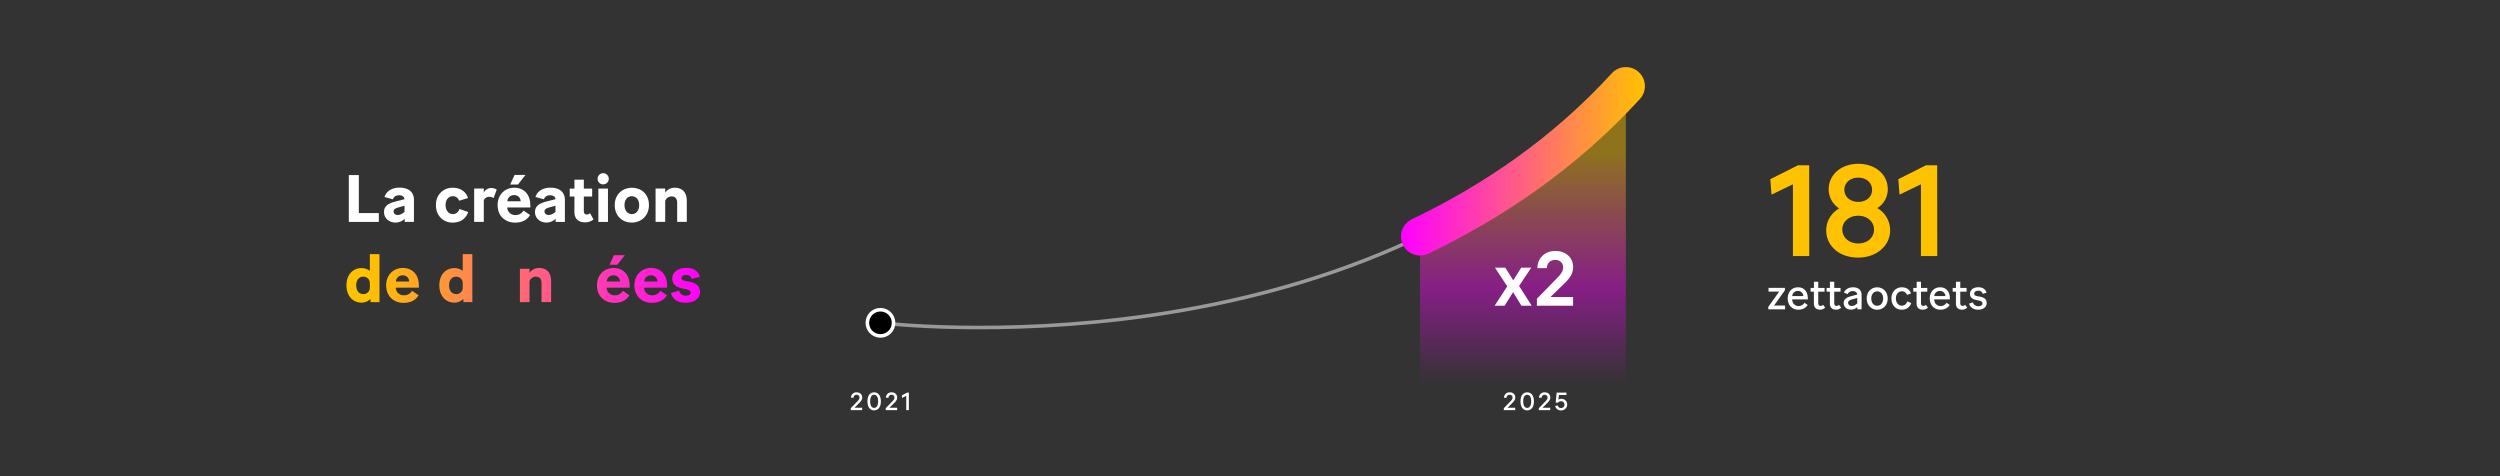 <svg id="Calque_1" data-name="Calque 1" xmlns="http://www.w3.org/2000/svg" xmlns:xlink="http://www.w3.org/1999/xlink" width="2100" height="400" viewBox="0 0 2100 400">
  <rect x="0" y="0" width="2100" height="400" fill="#333333" stroke="none"/>
  <defs>
    <linearGradient id="Dégradé_sans_nom_30" data-name="Dégradé sans nom 30" x1="1279.27" y1="127.08" x2="1279.27" y2="323.46" gradientUnits="userSpaceOnUse">
      <stop offset="0" stop-color="#ffc200"/>
      <stop offset="0.59" stop-color="#f0f" stop-opacity="0.9"/>
      <stop offset="1" stop-color="#f0f" stop-opacity="0"/>
    </linearGradient>
    <linearGradient id="Dégradé_sans_nom_35" data-name="Dégradé sans nom 35" x1="1176.82" y1="135.48" x2="1381.72" y2="135.48" gradientUnits="userSpaceOnUse">
      <stop offset="0" stop-color="#f0f"/>
      <stop offset="1" stop-color="#ffc200"/>
    </linearGradient>
    <linearGradient id="Nouvelle_nuance_de_dégradé_2" data-name="Nouvelle nuance de dégradé 2" x1="309.36" y1="233.84" x2="589.6" y2="233.84" gradientUnits="userSpaceOnUse">
      <stop offset="0" stop-color="#ffc200"/>
      <stop offset="1" stop-color="#f0f"/>
    </linearGradient>
    <linearGradient id="Nouvelle_nuance_de_dégradé_2-2" x1="309.36" y1="239.74" x2="589.6" y2="239.74" xlink:href="#Nouvelle_nuance_de_dégradé_2"/>
    <linearGradient id="Nouvelle_nuance_de_dégradé_2-5" x1="309.36" y1="239.46" x2="589.6" y2="239.46" xlink:href="#Nouvelle_nuance_de_dégradé_2"/>
    <linearGradient id="Nouvelle_nuance_de_dégradé_2-7" x1="309.36" y1="234.37" x2="589.6" y2="234.37" xlink:href="#Nouvelle_nuance_de_dégradé_2"/>
    <linearGradient id="Nouvelle_nuance_de_dégradé_2-9" x1="309.36" y1="239.71" x2="589.6" y2="239.71" xlink:href="#Nouvelle_nuance_de_dégradé_2"/>
  </defs>
  <polygon points="1192.83 331.62 1365.72 331.62 1365.72 63.13 1281.18 156.26 1192.83 198.62 1192.83 331.62" style="opacity: 0.45;fill: url(#Dégradé_sans_nom_30)"/>
  <path d="M739.58,271.17S1139,320.33,1365.72,72.35" style="fill: none;stroke: #999;stroke-miterlimit: 10;stroke-width: 3px"/>
  <path d="M1192.82,198.62c62-29.66,121.85-70.44,172.9-126.27" style="stroke-linecap: round;stroke-linejoin: round;stroke-width: 32px;stroke: url(#Dégradé_sans_nom_35)"/>
  <circle cx="739.58" cy="271.17" r="11.01" style="stroke: #fff;stroke-miterlimit: 10;stroke-width: 3px"/>
  <g>
    <path d="M1272.79,344.49h-9.6v-1.57l5.65-5.86c1.28-1.32,1.68-2.12,1.68-3.15a2.26,2.26,0,0,0-2.39-2.29,2.44,2.44,0,0,0-2.59,2.46h-2.2a4.59,4.59,0,0,1,4.79-4.54c3,0,4.7,2,4.7,4.33,0,1.51-.67,2.83-2.35,4.51l-4.16,4.12h6.47Z" style="fill: #fff"/>
    <path d="M1277.2,337.1c0-5.14,2.48-7.56,5.63-7.56s5.67,2.4,5.67,7.56-2.46,7.62-5.67,7.62S1277.2,342.29,1277.2,337.1Zm9,0c0-3.59-1.28-5.48-3.36-5.48s-3.34,1.85-3.34,5.48,1.26,5.54,3.34,5.54S1286.19,340.67,1286.19,337.1Z" style="fill: #fff"/>
    <path d="M1302.19,344.49h-9.6v-1.57l5.65-5.86c1.28-1.32,1.68-2.12,1.68-3.15a2.26,2.26,0,0,0-2.39-2.29,2.44,2.44,0,0,0-2.59,2.46h-2.2a4.59,4.59,0,0,1,4.79-4.54c3,0,4.7,2,4.7,4.33,0,1.51-.67,2.83-2.35,4.51l-4.16,4.12h6.47Z" style="fill: #fff"/>
    <path d="M1311.26,344.72a4.71,4.71,0,0,1-4.91-3.61l2.08-.61a2.79,2.79,0,0,0,2.85,2.21,2.75,2.75,0,0,0,2.88-2.84,2.79,2.79,0,0,0-2.9-2.83,3.33,3.33,0,0,0-2.58,1.2h-1.93l.84-8.45h8.2v2h-6.29l-.44,3.95a4.34,4.34,0,0,1,2.45-.72,4.66,4.66,0,0,1,4.91,4.83A4.9,4.9,0,0,1,1311.26,344.72Z" style="fill: #fff"/>
  </g>
  <g>
    <path d="M724.23,344.49h-9.6v-1.57l5.65-5.86c1.28-1.32,1.68-2.12,1.68-3.15a2.26,2.26,0,0,0-2.39-2.29,2.44,2.44,0,0,0-2.59,2.46h-2.2a4.59,4.59,0,0,1,4.79-4.54c3,0,4.7,2,4.7,4.33,0,1.51-.67,2.83-2.35,4.51l-4.16,4.12h6.47Z" style="fill: #fff"/>
    <path d="M728.64,337.1c0-5.14,2.48-7.56,5.63-7.56s5.67,2.4,5.67,7.56-2.46,7.62-5.67,7.62S728.64,342.29,728.64,337.1Zm9,0c0-3.59-1.28-5.48-3.36-5.48s-3.34,1.85-3.34,5.48,1.26,5.54,3.34,5.54S737.63,340.67,737.63,337.1Z" style="fill: #fff"/>
    <path d="M753.63,344.49H744v-1.57l5.65-5.86c1.28-1.32,1.68-2.12,1.68-3.15a2.26,2.26,0,0,0-2.39-2.29,2.44,2.44,0,0,0-2.59,2.46h-2.2a4.59,4.59,0,0,1,4.79-4.54c3,0,4.7,2,4.7,4.33,0,1.51-.67,2.83-2.35,4.51l-4.16,4.12h6.47Z" style="fill: #fff"/>
    <path d="M763.46,344.49h-2.23V332.44l-3.51,1.85-.18-2.14,4.38-2.36h1.54Z" style="fill: #fff"/>
  </g>
  <g>
    <path d="M1519.78,215.08h-13.71V154.79l-18,8.7-1-13,23.18-11.64h9.47Z" style="fill: #ffc200"/>
    <path d="M1560.81,216.38c-15.89,0-26.78-9.9-26.78-22.85,0-8.05,4.36-14.58,10.89-18.5a18.78,18.78,0,0,1-8.82-16.11c0-12.19,10.56-21.33,24.81-21.33,14.48,0,24.82,9,24.82,21.33a18.54,18.54,0,0,1-8.82,15.89,21.33,21.33,0,0,1,10.78,18.72C1587.69,206.48,1576.26,216.38,1560.81,216.38Zm13.38-23.61c0-6.42-5.55-11.54-13.28-11.54s-13.38,5-13.38,11.54,5.55,11.75,13.38,11.75C1569,204.52,1574.19,199.3,1574.19,192.77Zm-24.92-33.3c0,5.87,5,10.12,11.64,10.12,6.86,0,11.65-4.25,11.65-10.12s-4.68-10.23-11.65-10.23S1549.27,153.7,1549.27,159.47Z" style="fill: #ffc200"/>
    <path d="M1627.3,215.08h-13.71V154.79l-18,8.7-1-13,23.18-11.64h9.47Z" style="fill: #ffc200"/>
    <path d="M1499.46,259.82h-14.1v-2.05l9.12-12.81h-8.9v-3.15h13.73v2.05l-9.11,12.81h9.26Z" style="fill: #fff"/>
    <path d="M1510.62,260.15c-4.94,0-8.93-3.48-8.93-9.48,0-5.75,3.81-9.34,8.64-9.34s8,3.26,8.2,8.42c0,.73.08,1.28.08,1.72h-13.18c.11,3.48,2.45,5.6,5.34,5.6a5.65,5.65,0,0,0,5-2.78l2.64,1.87C1517,258.61,1514.18,260.15,1510.62,260.15Zm-5.12-11.46h9.3a4.42,4.42,0,0,0-4.54-4.28A4.54,4.54,0,0,0,1505.5,248.69Z" style="fill: #fff"/>
    <path d="M1528.75,260.11c-2.89,0-5.09-1.5-5.09-5.31V245h-2.75v-3.15h2.79v-5.2h3.62v5.2h5.31V245h-5.31v9.55c0,1.87.92,2.42,2,2.42a3,3,0,0,0,2.05-.92l1.8,2.31A5.76,5.76,0,0,1,1528.75,260.11Z" style="fill: #fff"/>
    <path d="M1542.18,260.11c-2.89,0-5.08-1.5-5.08-5.31V245h-2.75v-3.15h2.78v-5.2h3.63v5.2h5.3V245h-5.3v9.55c0,1.87.91,2.42,2,2.42a3,3,0,0,0,2-.92l1.79,2.31A5.76,5.76,0,0,1,1542.18,260.11Z" style="fill: #fff"/>
    <path d="M1554.78,260.11c-3.08,0-6.08-2-6.08-5.53,0-3.07,2-4.68,6.44-5.85l4.95-1.29c-.15-1.9-1.69-2.92-3.81-2.92a4.42,4.42,0,0,0-4.25,2.56l-3.15-1.32c1.25-2.93,4.29-4.43,7.65-4.43,4.18,0,7.22,2,7.22,6.52v12h-3.59l0-1.87-.25.22A7.8,7.8,0,0,1,1554.78,260.11Zm.66-3.07a5.76,5.76,0,0,0,3.8-1.54l.85-.59v-4.57l-3.59.95c-2.82.77-4.1,1.46-4.1,3.11A2.79,2.79,0,0,0,1555.44,257Z" style="fill: #fff"/>
    <path d="M1568,250.74c0-5.78,4-9.41,8.82-9.41s8.86,3.63,8.86,9.41-4,9.44-8.86,9.44S1568,256.45,1568,250.74Zm13.87,0c0-3.84-2.23-6-5-6s-5,2.16-5,6,2.2,6.11,5,6.11S1581.83,254.58,1581.83,250.74Z" style="fill: #fff"/>
    <path d="M1588.79,250.74c0-6,4.25-9.41,8.68-9.41,4,0,6.66,2,7.76,5.13l-3.3,1.31a4.49,4.49,0,0,0-4.43-3.07c-2.52,0-4.94,2.05-4.94,6s2.42,6.08,4.94,6.08c2.24,0,3.81-1.29,4.62-3.56l3.29,1.32c-1.17,3.7-4.14,5.6-8,5.6C1593,260.18,1588.79,256.85,1588.79,250.74Z" style="fill: #fff"/>
    <path d="M1615,260.11c-2.89,0-5.08-1.5-5.08-5.31V245h-2.75v-3.15H1610v-5.2h3.63v5.2h5.3V245h-5.3v9.55c0,1.87.91,2.42,2,2.42a3,3,0,0,0,2.05-.92l1.79,2.31A5.76,5.76,0,0,1,1615,260.11Z" style="fill: #fff"/>
    <path d="M1629.94,260.15c-4.94,0-8.93-3.48-8.93-9.48,0-5.75,3.81-9.34,8.64-9.34s7.94,3.26,8.2,8.42c0,.73.07,1.28.07,1.72h-13.18c.11,3.48,2.46,5.6,5.35,5.6a5.65,5.65,0,0,0,5-2.78l2.63,1.87C1636.31,258.61,1633.49,260.15,1629.94,260.15Zm-5.12-11.46h9.29a4.4,4.4,0,0,0-4.54-4.28A4.53,4.53,0,0,0,1624.82,248.69Z" style="fill: #fff"/>
    <path d="M1648.06,260.11c-2.89,0-5.08-1.5-5.08-5.31V245h-2.75v-3.15H1643v-5.2h3.63v5.2h5.3V245h-5.3v9.55c0,1.87.91,2.42,2,2.42a3,3,0,0,0,2-.92l1.79,2.31A5.76,5.76,0,0,1,1648.06,260.11Z" style="fill: #fff"/>
    <path d="M1654,255.06l3.19-1.1a4.62,4.62,0,0,0,4.57,3.26c1.94,0,3.52-.81,3.52-2.42s-1.87-2.19-4.1-2.56c-3.7-.66-6.37-1.83-6.37-5.34s3-5.61,6.92-5.61,6.18,1.91,7,4.54l-3.18,1a3.71,3.71,0,0,0-3.84-2.64c-2,0-3.37,1-3.37,2.53,0,1.65,1.76,2,4,2.31,3.67.62,6.48,1.86,6.48,5.56,0,3.48-3.11,5.56-7.1,5.56C1658.13,260.18,1655.13,258.61,1654,255.06Z" style="fill: #fff"/>
  </g>
  <g>
    <path d="M1271,245.43l-7.11,11.37h-8.4l10.6-16.28-10.34-15.7h8.66l6.72,10.66,6.72-10.66h8.4l-10.21,15.38,10.59,16.6H1278Z" style="fill: #fff"/>
    <path d="M1321.41,256.8H1291v-5.88l17.32-17.7c3.62-3.75,4.72-5.88,4.72-8.66,0-3.62-2.65-6.26-6.6-6.26-4.32,0-6.91,2.77-7.1,6.91h-8c.32-8.79,6.53-14.41,15.12-14.41,9.3,0,15,6,15,13.57,0,4.52-1.88,8.4-6.91,13.31l-12.15,11.82h19Z" style="fill: #fff"/>
  </g>
  <g>
    <path d="M293,147.06h8.43V179h16.79v7.41H293Z" style="fill: #fff"/>
    <path d="M332.19,186.94c-5.11,0-9.6-3.37-9.6-8.82,0-4.83,3.25-7.19,9.49-8.82l7.75-2c-.28-2.19-2-3.26-4.61-3.26s-4.43,1.18-5.16,3.38L323,165.48c1.57-5.16,6.57-7.86,12.58-7.86,7.53,0,12.13,3.6,12.13,10.28v18.48h-7.75l-.05-2.58-.17.16A10.92,10.92,0,0,1,332.19,186.94Zm1.91-6.35a7.13,7.13,0,0,0,4.16-1.51l1.51-1,.06-5.28-4.49,1.24c-3.26.9-4.72,1.68-4.72,3.54C330.62,179.64,332.42,180.59,334.1,180.59Z" style="fill: #fff"/>
    <path d="M366.17,172.23c0-9.55,7.08-14.55,14-14.55s11.52,3.71,12.92,8.7l-7.47,2.25a5.31,5.31,0,0,0-5.33-3.82c-3,0-6,2.42-6,7.42s2.92,7.58,6,7.58,4.78-1.86,5.68-4.27l7.3,2.58c-2,6-7,8.88-13.2,8.88C373.14,187,366.17,182,366.17,172.23Z" style="fill: #fff"/>
    <path d="M406.39,168.24v18.14H398.3v-28h8.09v3.26a7.28,7.28,0,0,1,6-3.71,9.17,9.17,0,0,1,4.88,1.35l-2.69,7.13a7.16,7.16,0,0,0-3.77-1.12A5,5,0,0,0,406.39,168.24Z" style="fill: #fff"/>
    <path d="M432.62,187c-7.75,0-14.61-5.06-14.61-14.77,0-9.16,6.57-14.55,14.05-14.55,7.69,0,13.08,5.28,13.36,13.7.06,1.69.12,2.42.12,2.87H426.05a6.66,6.66,0,0,0,7,6.4,7.55,7.55,0,0,0,6.68-3.76l5.51,3.7C443,184.58,438.74,187,432.62,187Zm-6.41-17.92h11.12a5.17,5.17,0,0,0-5.5-5.17A5.36,5.36,0,0,0,426.21,169.08Zm2.42-14.21,3.59-7.92h9.1v.11L435.09,155h-6.46Z" style="fill: #fff"/>
    <path d="M459,186.94c-5.11,0-9.6-3.37-9.6-8.82,0-4.83,3.26-7.19,9.49-8.82l7.75-2c-.28-2.19-2-3.26-4.6-3.26s-4.44,1.18-5.17,3.38l-7.08-1.92c1.58-5.16,6.57-7.86,12.58-7.86,7.53,0,12.14,3.6,12.14,10.28v18.48h-7.75l-.06-2.58-.17.16A10.92,10.92,0,0,1,459,186.94Zm1.91-6.35a7.13,7.13,0,0,0,4.16-1.51l1.52-1,0-5.28-4.49,1.24c-3.26.9-4.72,1.68-4.72,3.54C457.44,179.64,459.24,180.59,460.92,180.59Z" style="fill: #fff"/>
    <path d="M491.25,186.77c-5,0-8.76-2.69-8.76-8.93l.06-12.75h-4v-6.68h4v-7.47h7.87v7.47h7v6.68h-7v12c0,2.47,1.12,3.09,2.53,3.09a4.27,4.27,0,0,0,2.7-1.13l2.92,5.28A11.1,11.1,0,0,1,491.25,186.77Z" style="fill: #fff"/>
    <path d="M502,150.21a4.69,4.69,0,1,1,4.66,4.66A4.57,4.57,0,0,1,502,150.21Zm.62,8.2h8.08v28h-8.08Z" style="fill: #fff"/>
    <path d="M516.36,172.23c0-9.44,7.13-14.55,14.38-14.55,7.53,0,14.38,5,14.38,14.55S538,187,530.74,187C523.21,187,516.36,181.83,516.36,172.23Zm20.56,0c0-4.89-2.92-7.42-6.18-7.42s-6.18,2.47-6.18,7.42,2.92,7.63,6.18,7.63S536.92,177.28,536.92,172.23Z" style="fill: #fff"/>
    <path d="M558.77,168.69v17.69h-8.09v-28h8.09v3.37a9.59,9.59,0,0,1,8.2-4.05c5.73,0,9.94,3.49,9.94,11.07v17.58h-8.09V170.43c0-3.88-1.91-5.45-4.83-5.45A5.74,5.74,0,0,0,558.77,168.69Z" style="fill: #fff"/>
    <path d="M311.24,251.08a10.7,10.7,0,0,1-7.58,3.15c-6.52,0-12.64-4.89-12.64-14.55s6.07-14.49,12.58-14.49a11.06,11.06,0,0,1,7.08,2.36v-14.1h8.09v40.33h-7.53Zm-6.12-4a5.4,5.4,0,0,0,5.56-5.67v-3.43a5.37,5.37,0,0,0-5.56-5.56c-3.15,0-5.9,2.25-5.9,7.3S302,247,305.12,247Z" style="fill: url(#Nouvelle_nuance_de_dégradé_2)"/>
    <path d="M339,254.4c-7.75,0-14.61-5.06-14.61-14.77,0-9.16,6.58-14.55,14.05-14.55,7.69,0,13.08,5.28,13.36,13.7.06,1.69.12,2.42.12,2.87H332.42a6.65,6.65,0,0,0,7,6.4,7.56,7.56,0,0,0,6.69-3.76l5.5,3.7C349.32,252,345.11,254.4,339,254.4Zm-6.41-17.92h11.13a5.18,5.18,0,0,0-5.51-5.17A5.37,5.37,0,0,0,332.58,236.48Z" style="fill: url(#Nouvelle_nuance_de_dégradé_2-2)"/>
    <path d="M389.26,251.08a10.71,10.71,0,0,1-7.59,3.15c-6.51,0-12.63-4.89-12.63-14.55s6.06-14.49,12.58-14.49a11.08,11.08,0,0,1,7.08,2.36v-14.1h8.08v40.33h-7.52Zm-6.12-4a5.4,5.4,0,0,0,5.56-5.67v-3.43a5.37,5.37,0,0,0-5.56-5.56c-3.15,0-5.9,2.25-5.9,7.3S380,247,383.14,247Z" style="fill: url(#Nouvelle_nuance_de_dégradé_2)"/>
    <path d="M402.4,239.63c0-9.44,7.13-14.55,14.38-14.55,7.52,0,14.38,5,14.38,14.55s-7.08,14.77-14.38,14.77C409.25,254.4,402.4,249.23,402.4,239.63Zm20.56,0c0-4.89-2.92-7.42-6.18-7.42s-6.18,2.47-6.18,7.42,2.92,7.63,6.18,7.63S423,244.68,423,239.63Z" style="fill: url(#Nouvelle_nuance_de_dégradé_2-2)"/>
    <path d="M444.81,236.09v17.69h-8.09v-28h8.09v3.37a9.59,9.59,0,0,1,8.2-4.05c5.73,0,9.94,3.49,9.94,11.07v17.58h-8.09V237.83c0-3.88-1.91-5.45-4.83-5.45A5.74,5.74,0,0,0,444.81,236.09Z" style="fill: url(#Nouvelle_nuance_de_dégradé_2-5)"/>
    <path d="M478.11,236.09v17.69H470v-28h8.09v3.37a9.6,9.6,0,0,1,8.2-4.05c5.73,0,9.94,3.49,9.94,11.07v17.58h-8.08V237.83c0-3.88-1.91-5.45-4.84-5.45A5.75,5.75,0,0,0,478.11,236.09Z" style="fill: url(#Nouvelle_nuance_de_dégradé_2-5)"/>
    <path d="M516.08,254.4c-7.75,0-14.6-5.06-14.6-14.77,0-9.16,6.57-14.55,14-14.55,7.69,0,13.09,5.28,13.37,13.7.05,1.69.11,2.42.11,2.87H509.51a6.66,6.66,0,0,0,7,6.4,7.56,7.56,0,0,0,6.69-3.76l5.5,3.7C526.41,252,522.2,254.4,516.08,254.4Zm-6.4-17.92H520.8a5.18,5.18,0,0,0-5.51-5.17A5.36,5.36,0,0,0,509.68,236.48Zm2.41-14.21,3.6-7.92h9.1v.11l-6.24,7.92h-6.46Z" style="fill: url(#Nouvelle_nuance_de_dégradé_2-7)"/>
    <path d="M547.53,254.4c-7.75,0-14.6-5.06-14.6-14.77,0-9.16,6.57-14.55,14-14.55,7.7,0,13.09,5.28,13.37,13.7.06,1.69.11,2.42.11,2.87H541a6.66,6.66,0,0,0,7,6.4,7.55,7.55,0,0,0,6.68-3.76l5.51,3.7C557.87,252,553.66,254.4,547.53,254.4Zm-6.4-17.92h11.12a5.18,5.18,0,0,0-5.5-5.17A5.36,5.36,0,0,0,541.13,236.48Z" style="fill: url(#Nouvelle_nuance_de_dégradé_2-2)"/>
    <path d="M563.6,246.14l6.85-2a5.38,5.38,0,0,0,5.56,4.21c2.3,0,4.15-.84,4.15-2.64s-2.35-2.59-5.78-3.15c-5.73-1-9.66-3.26-9.66-8.59s4.94-8.93,11.74-8.93,10.22,3.2,11.46,7.52l-6.86,1.75c-.61-2.36-2.19-3.37-4.66-3.37s-3.93,1.06-3.93,2.69c0,1.85,2.13,2.31,5.62,2.81,5.5.84,9.94,3.09,9.94,8.87,0,5.45-4.94,9-12,9C569.27,254.34,565,251.48,563.6,246.14Z" style="fill: url(#Nouvelle_nuance_de_dégradé_2-9)"/>
  </g>
</svg>
